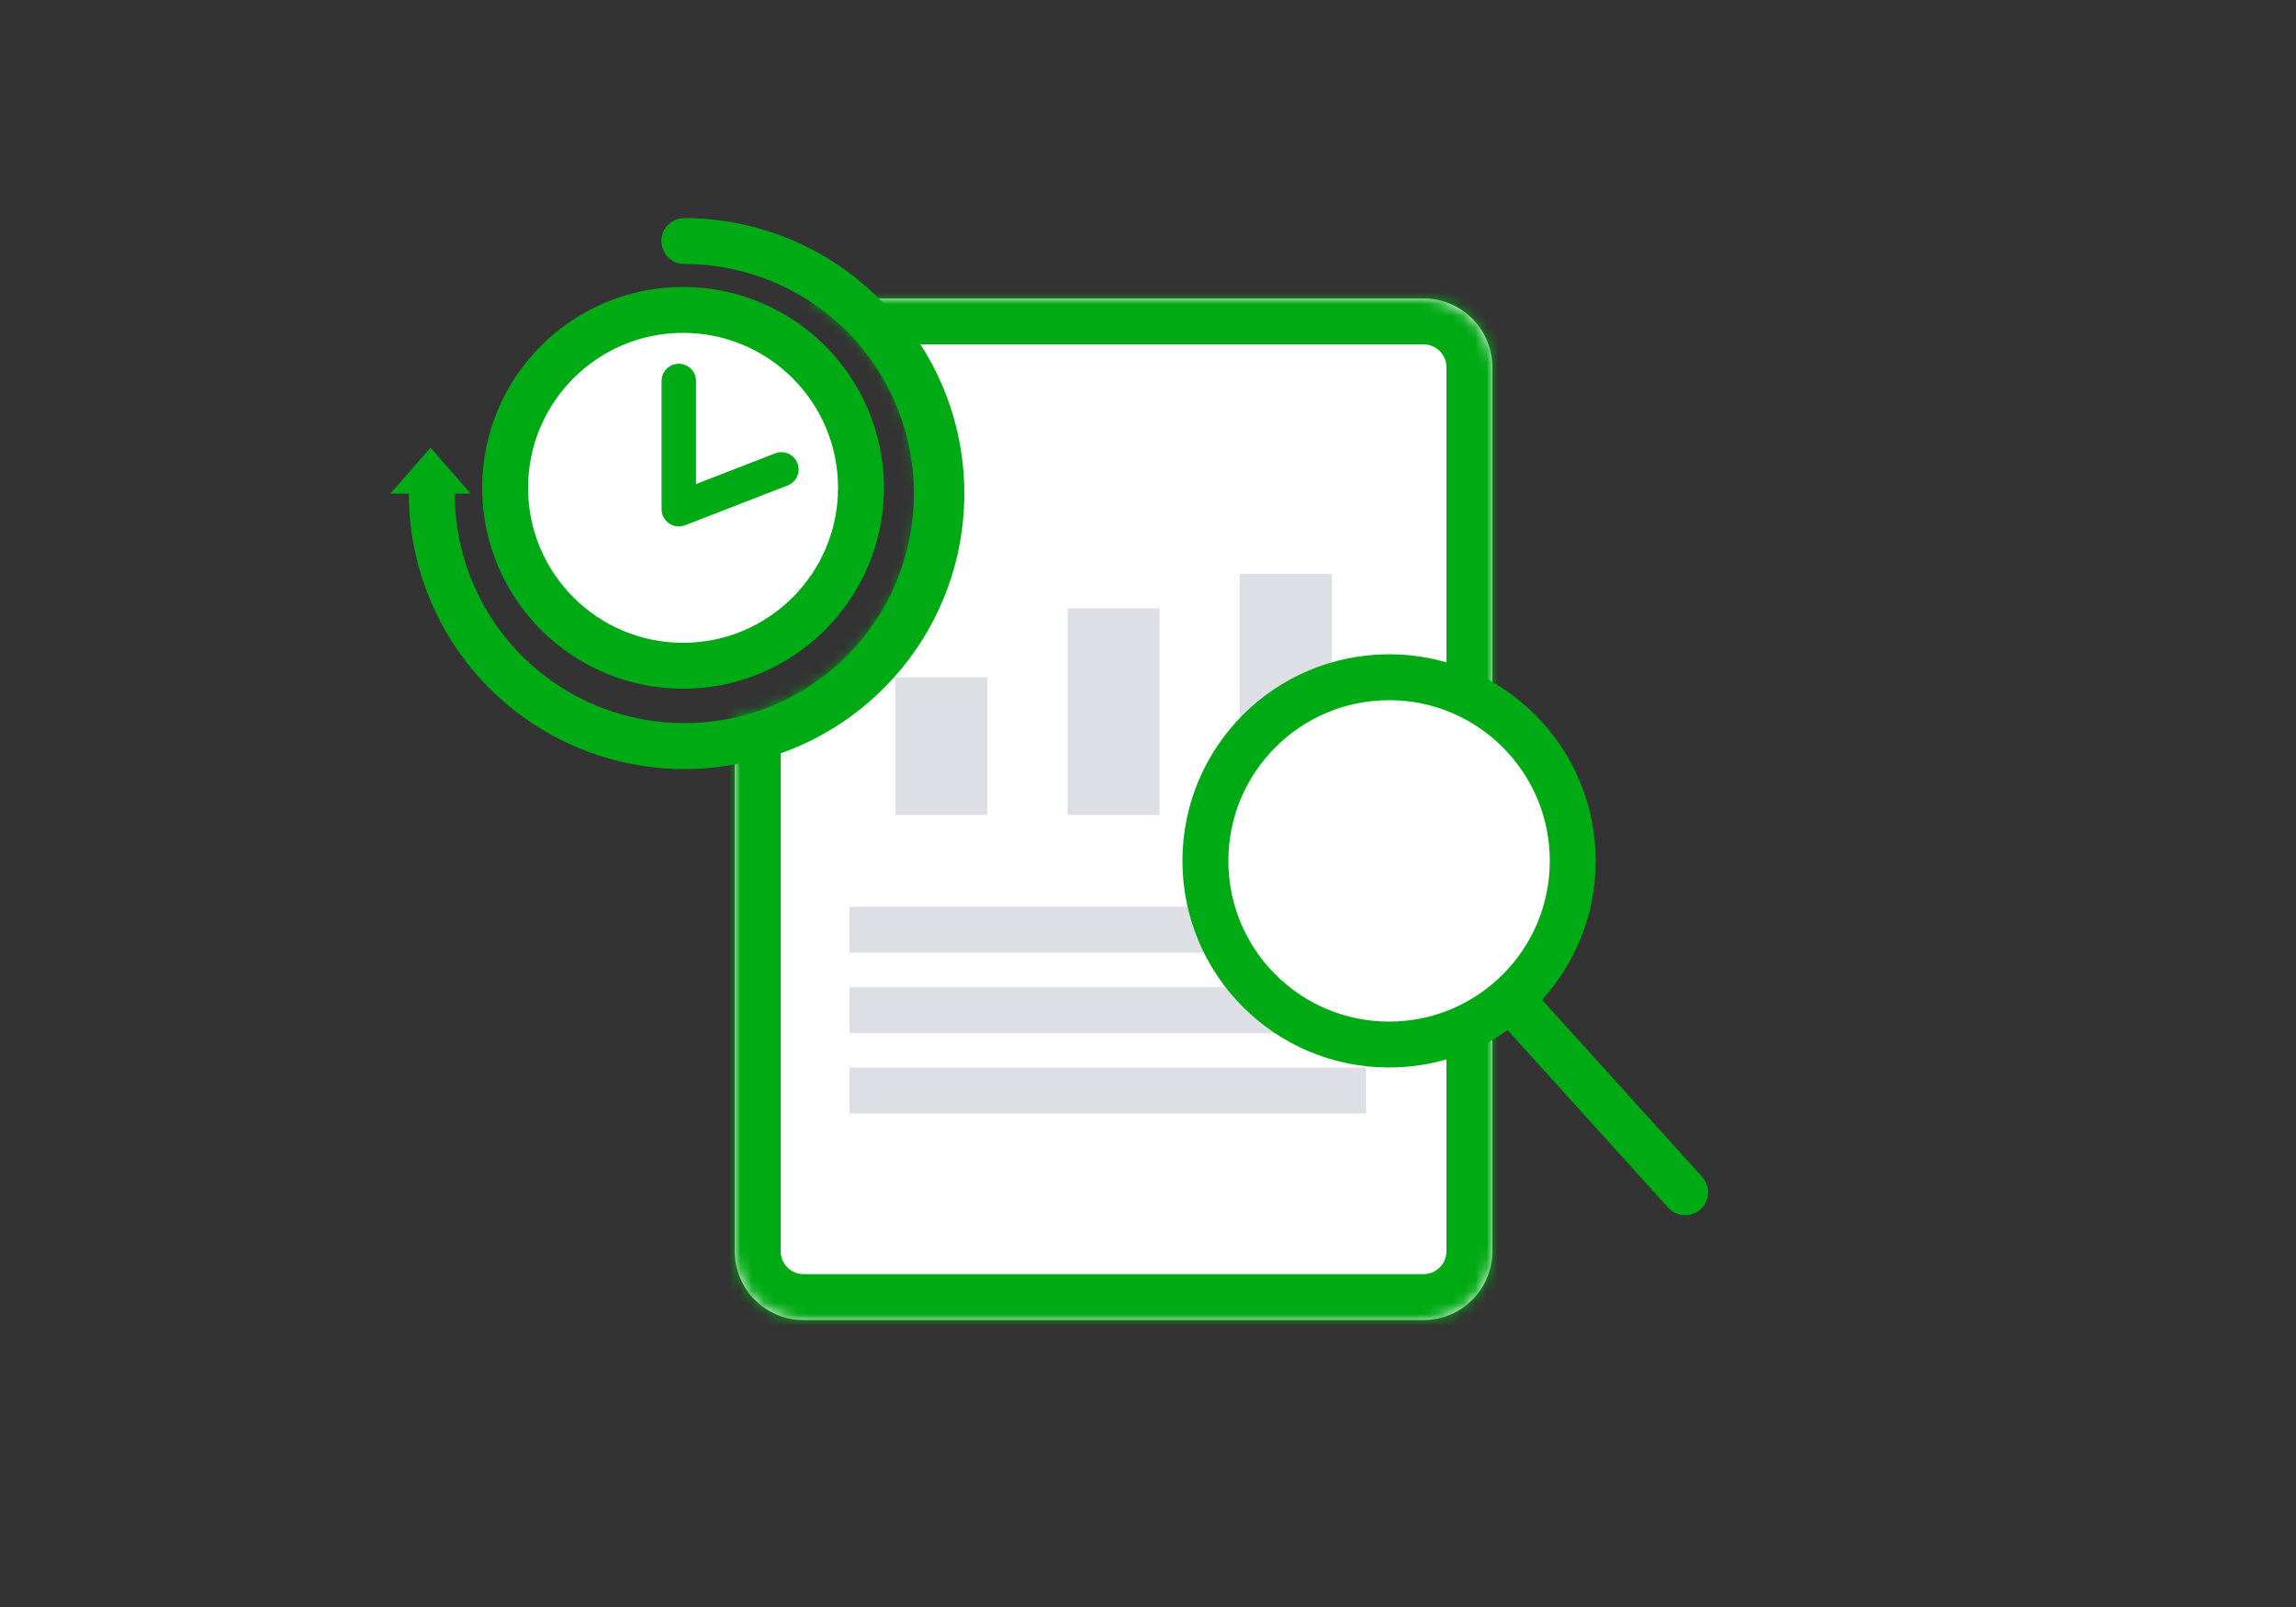 <svg width="200" height="140" viewBox="0 0 200 140" fill="none" xmlns="http://www.w3.org/2000/svg">
<rect x="0" y="0" width="200" height="140" fill="#333333" stroke="none"/>
<mask id="path-1-inside-1_1318_18834" fill="white">
<path fill-rule="evenodd" clip-rule="evenodd" d="M64 62.6C73.129 60.747 80 52.676 80 43C80 35.823 76.219 29.528 70.541 26H124C127.314 26 130 28.686 130 32V109C130 112.314 127.314 115 124 115H70C66.686 115 64 112.314 64 109V62.6Z"/>
</mask>
<path fill-rule="evenodd" clip-rule="evenodd" d="M64 62.6C73.129 60.747 80 52.676 80 43C80 35.823 76.219 29.528 70.541 26H124C127.314 26 130 28.686 130 32V109C130 112.314 127.314 115 124 115H70C66.686 115 64 112.314 64 109V62.6Z" fill="white"/>
<path d="M64 62.6L63.204 58.68L60 59.33V62.6H64ZM70.541 26V22H56.525L68.43 29.398L70.541 26ZM76 43C76 50.736 70.506 57.198 63.204 58.68L64.796 66.52C75.752 64.296 84 54.616 84 43H76ZM68.43 29.398C72.983 32.227 76 37.263 76 43H84C84 34.383 79.456 26.83 72.652 22.602L68.43 29.398ZM70.541 30H124V22H70.541V30ZM124 30C125.105 30 126 30.895 126 32H134C134 26.477 129.523 22 124 22V30ZM126 32V109H134V32H126ZM126 109C126 110.105 125.105 111 124 111V119C129.523 119 134 114.523 134 109H126ZM124 111H70V119H124V111ZM70 111C68.895 111 68 110.105 68 109H60C60 114.523 64.477 119 70 119V111ZM68 109V62.6H60V109H68Z" fill="#00AA14" mask="url(#path-1-inside-1_1318_18834)"/>
<rect x="78" y="59" width="8" height="12" fill="#DDDFE4"/>
<rect x="93" y="53" width="8" height="18" fill="#DDDFE4"/>
<rect x="108" y="50" width="8" height="21" fill="#DDDFE4"/>
<rect x="74" y="79" width="45" height="4" fill="#DDDFE4"/>
<rect x="74" y="86" width="45" height="4" fill="#DDDFE4"/>
<rect x="74" y="93" width="45" height="4" fill="#DDDFE4"/>
<circle cx="59.5" cy="42.5" r="15.5" fill="white" stroke="#00AA14" stroke-width="4"/>
<path d="M59.129 33.191V44.362L68.065 40.895" stroke="#00AA14" stroke-width="3" stroke-linecap="round" stroke-linejoin="round"/>
<path d="M59.609 21C63.961 21 68.214 22.29 71.832 24.708C75.45 27.125 78.27 30.561 79.935 34.581C81.6 38.601 82.035 43.024 81.187 47.292C80.338 51.56 78.243 55.48 75.166 58.556C72.089 61.633 68.169 63.728 63.901 64.577C59.634 65.426 55.21 64.99 51.19 63.325C47.17 61.66 43.734 58.84 41.317 55.222C38.9 51.605 37.609 47.351 37.609 43" stroke="#00AA14" stroke-width="4" stroke-linecap="round" stroke-linejoin="round"/>
<path d="M37.5 39L41 43H34L37.5 39Z" fill="#00AA14"/>
<path d="M121 75.348L146.789 103.866" stroke="#00AA14" stroke-width="4" stroke-linecap="round"/>
<circle cx="121" cy="75" r="16" fill="white" stroke="#00AA14" stroke-width="4"/>
</svg>
